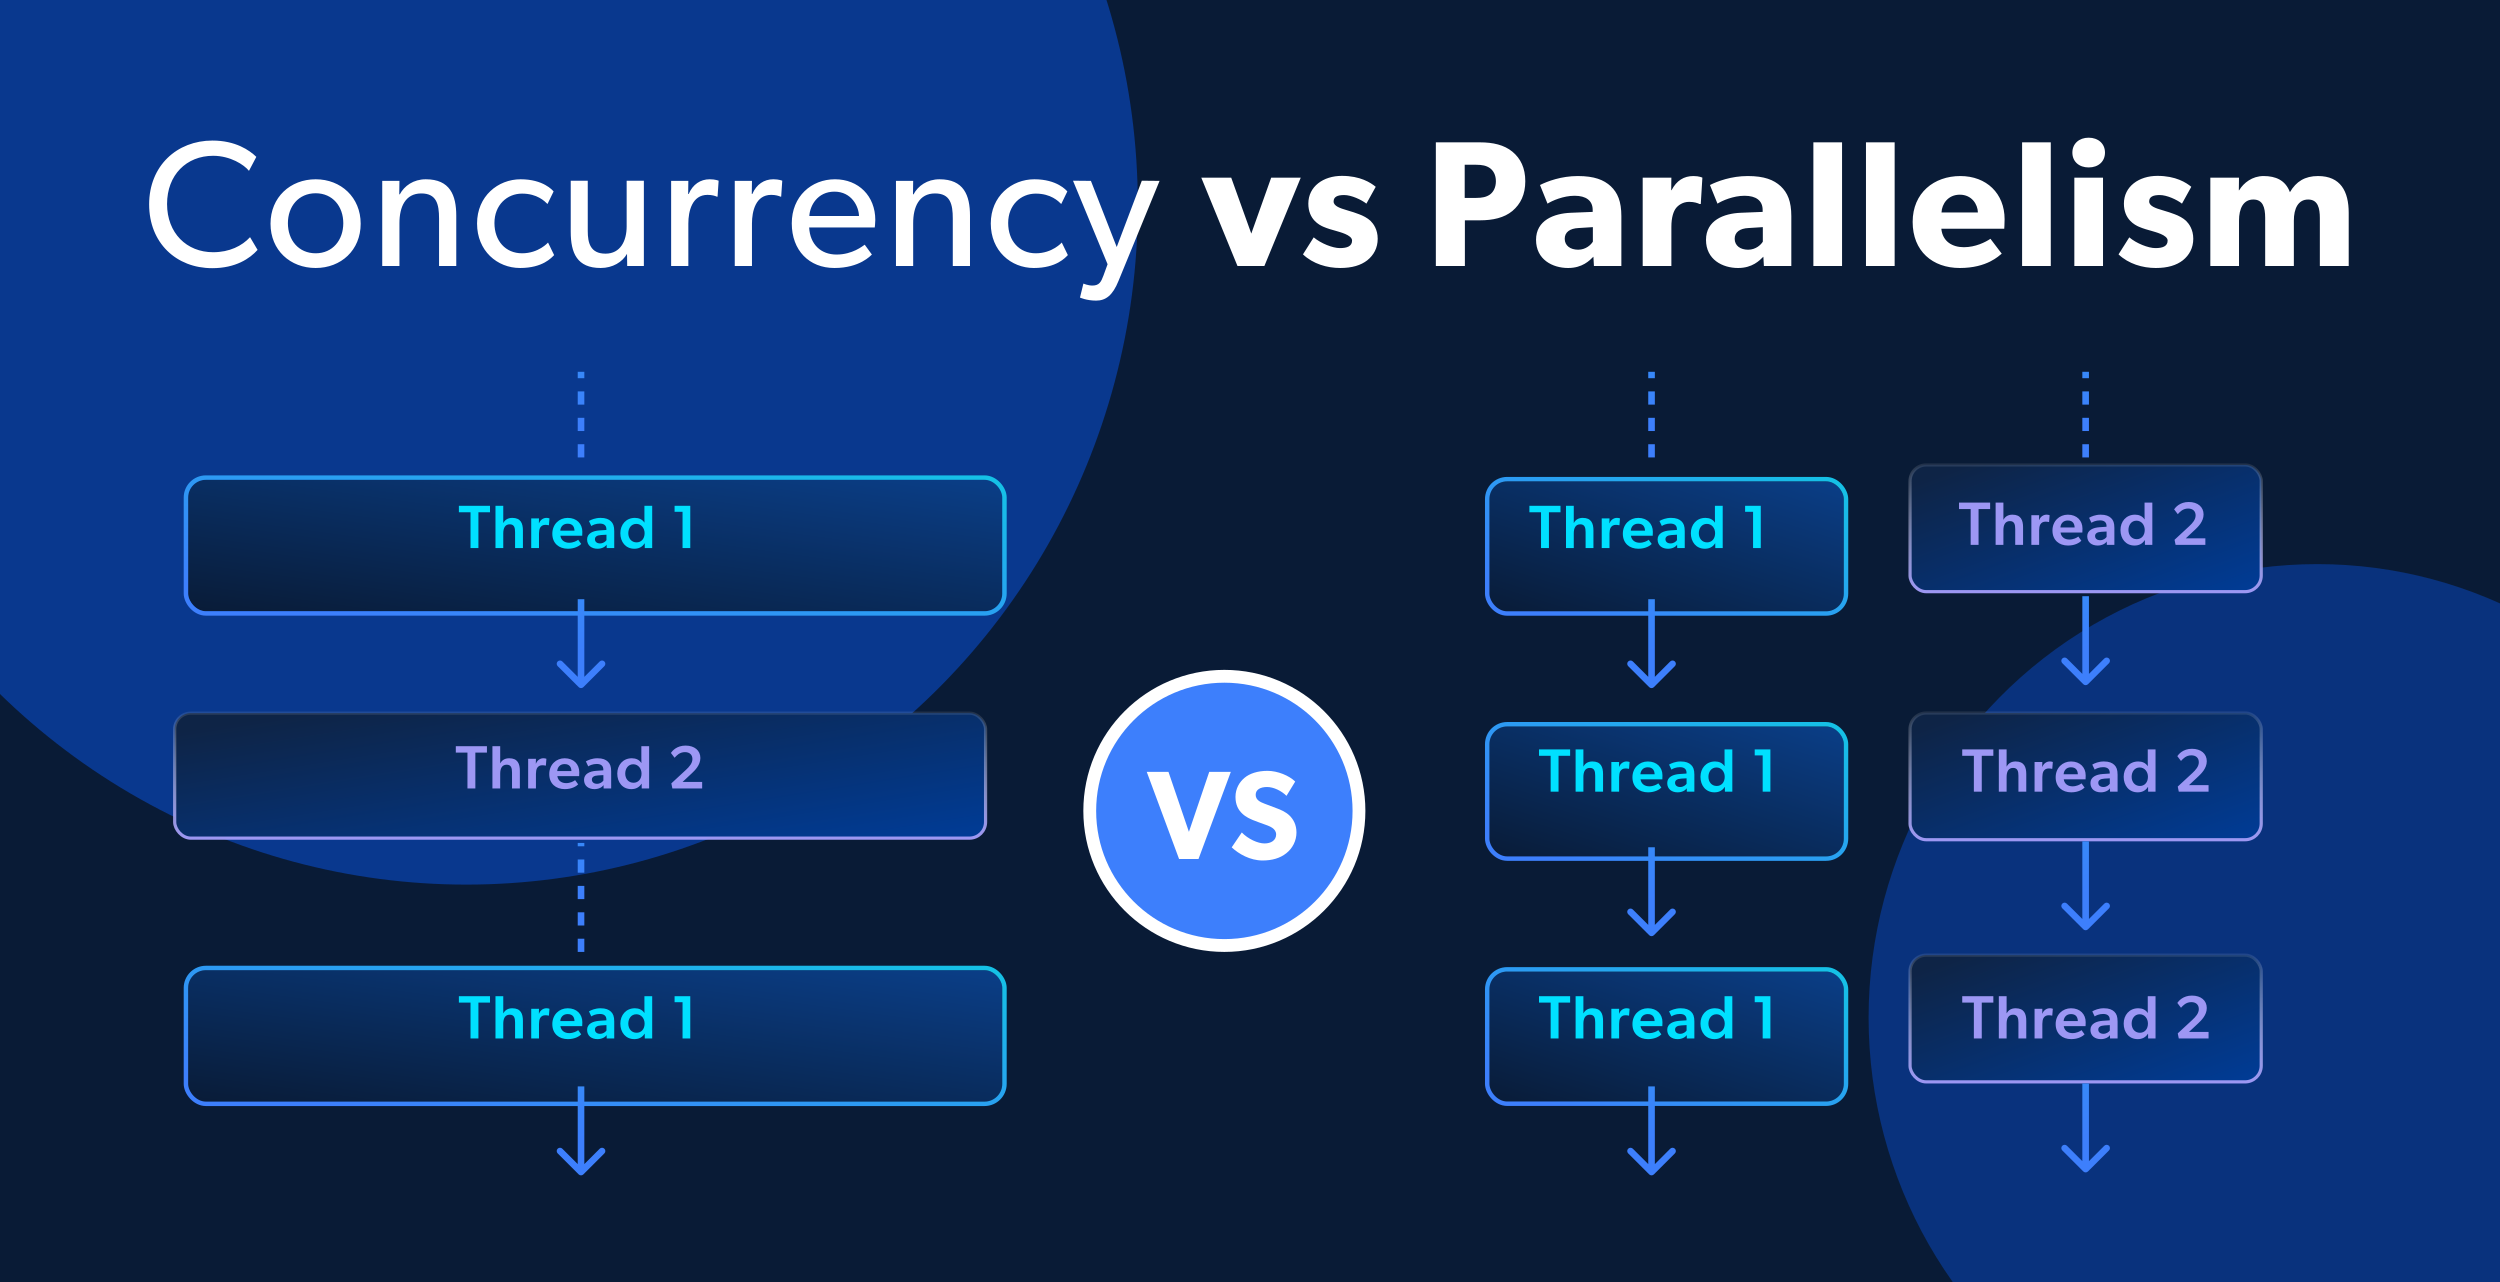 <svg width="780" height="400" viewBox="0 0 780 400" fill="none" xmlns="http://www.w3.org/2000/svg">
<g clip-path="url(#clip0_2209_1715)">
<g opacity="0.7" filter="url(#filter0_f_2209_1715)">
<ellipse cx="147" cy="94" rx="161" ry="163" fill="#0941AB"/>
</g>
<rect width="780" height="400" fill="#091B36"/>
<g opacity="0.75" filter="url(#filter1_f_2209_1715)">
<ellipse cx="145.5" cy="64" rx="209.5" ry="212" fill="#0941AB"/>
</g>
<g opacity="0.6" filter="url(#filter2_f_2209_1715)">
<ellipse cx="723" cy="317.5" rx="140" ry="141.5" fill="#0941AB"/>
</g>
<path d="M80.365 77.967C77.961 80.651 73.543 83.671 66.217 83.671C54.976 83.671 46.532 75.786 46.532 63.762C46.532 51.739 55.2 43.853 66.273 43.853C73.487 43.853 77.849 46.873 79.974 48.942L77.681 53.304C76.171 51.403 71.865 48.607 66.496 48.607C58.164 48.607 52.124 54.591 52.124 63.65C52.124 72.71 58.22 78.694 66.496 78.694C71.585 78.694 75.5 76.737 78.017 73.996L80.365 77.967ZM112.53 69.802C112.53 78.079 106.379 83.615 98.493 83.615C90.552 83.615 84.401 78.079 84.401 69.802C84.401 61.581 90.552 55.933 98.493 55.933C106.379 55.933 112.53 61.581 112.53 69.802ZM107.106 69.634C107.106 64.433 103.806 60.295 98.493 60.295C93.125 60.295 89.825 64.433 89.825 69.634C89.825 74.891 93.125 79.029 98.493 79.029C103.806 79.029 107.106 74.891 107.106 69.634ZM142.354 83H136.985V68.18C136.985 63.706 136.202 60.351 131.449 60.351C126.472 60.351 124.626 64.545 124.626 69.634V83H119.257V56.436H124.626L124.57 60.63H124.738C126.136 58.002 128.988 55.933 132.847 55.933C140.397 55.933 142.354 60.91 142.354 67.285V83ZM172.889 79.589C172.106 80.372 169.366 83.615 162.264 83.615C155.106 83.615 148.842 78.246 148.842 69.746C148.842 61.19 155.385 55.933 162.432 55.933C169.534 55.933 172.442 59.4 172.722 59.736L170.82 63.65C169.925 62.755 167.577 60.407 162.879 60.407C158.181 60.407 154.267 63.986 154.267 69.578C154.267 75.171 157.734 79.029 162.879 79.029C168.08 79.029 170.988 75.674 170.988 75.674L172.889 79.589ZM200.885 83H195.684L195.629 79.197C194.175 81.77 191.155 83.615 187.408 83.615C180.026 83.615 178.068 78.918 178.068 72.319V56.38H183.381V72.095C183.381 75.73 184.164 79.141 188.918 79.141C193.615 79.141 195.517 75.115 195.517 70.641V56.38H200.885V83ZM224.213 56.38L223.878 61.357H223.654C223.151 61.134 222.2 60.798 220.746 60.798C215.936 60.798 214.762 65.887 214.762 69.746V83H209.393V56.436H214.762L214.706 60.519H214.874C216.16 57.499 218.565 55.933 221.417 55.933C223.206 55.933 224.213 56.38 224.213 56.38ZM244.064 56.38L243.728 61.357H243.505C243.001 61.134 242.051 60.798 240.597 60.798C235.787 60.798 234.613 65.887 234.613 69.746V83H229.244V56.436H234.613L234.557 60.519H234.725C236.011 57.499 238.416 55.933 241.268 55.933C243.057 55.933 244.064 56.38 244.064 56.38ZM273.093 68.628C273.093 69.634 272.925 70.976 272.925 70.976H252.457C252.736 76.233 256.092 79.421 261.013 79.421C265.99 79.421 269.178 76.737 269.793 76.345L272.03 79.421C271.695 79.701 268.283 83.615 260.342 83.615C252.457 83.615 247.032 78.135 247.032 69.69C247.032 61.301 253.128 55.933 260.51 55.933C267.892 55.933 273.093 61.19 273.093 68.628ZM268.004 67.397C267.948 64.433 265.711 59.792 260.342 59.792C255.029 59.792 252.681 64.21 252.513 67.397H268.004ZM302.637 83H297.269V68.18C297.269 63.706 296.486 60.351 291.732 60.351C286.755 60.351 284.909 64.545 284.909 69.634V83H279.541V56.436H284.909L284.853 60.63H285.021C286.419 58.002 289.271 55.933 293.13 55.933C300.68 55.933 302.637 60.91 302.637 67.285V83ZM333.173 79.589C332.39 80.372 329.649 83.615 322.547 83.615C315.389 83.615 309.125 78.246 309.125 69.746C309.125 61.19 315.668 55.933 322.715 55.933C329.817 55.933 332.725 59.4 333.005 59.736L331.103 63.65C330.209 62.755 327.86 60.407 323.162 60.407C318.465 60.407 314.55 63.986 314.55 69.578C314.55 75.171 318.017 79.029 323.162 79.029C328.363 79.029 331.271 75.674 331.271 75.674L333.173 79.589ZM361.784 56.436L348.977 87.642C347.132 92.227 344.951 93.793 341.987 93.793C339.023 93.793 336.954 92.843 336.954 92.843L338.016 88.481C338.016 88.481 339.47 89.096 340.812 89.096C342.993 89.096 343.553 87.921 344.28 85.964L345.566 82.441L334.773 56.38L340.365 56.436L348.418 77.072L356.247 56.38L361.784 56.436ZM405.837 55.429L394.484 83H386.096L374.799 55.429H384.138L390.402 72.878L396.61 55.429H405.837ZM429.842 74.5C429.842 77.352 428.612 79.589 426.599 81.21C424.585 82.776 421.845 83.615 418.154 83.615C414.016 83.615 409.654 82.329 406.522 79.365L409.877 74.052C412.114 75.954 415.805 77.408 418.042 77.408C420.279 77.408 421.845 76.848 421.845 75.059C421.845 73.269 417.819 72.374 416.812 72.039C415.749 71.759 414.184 71.312 412.897 70.753C411.611 70.193 408.2 68.46 408.2 63.538C408.2 58.17 412.897 54.87 418.658 54.87C424.418 54.87 427.661 56.995 429.227 58.282L426.319 63.538C424.753 62.308 421.621 60.854 419.385 60.854C417.259 60.854 416.085 61.413 416.085 62.867C416.085 64.321 418.21 64.993 420.112 65.552C422.013 66.111 422.852 66.391 424.026 66.838C425.257 67.285 426.655 68.012 427.605 68.907C428.5 69.802 429.842 71.591 429.842 74.5ZM475.89 56.548C475.89 60.686 474.436 63.65 471.863 65.831C469.291 67.957 465.767 68.739 461.797 68.739H457.043V83H447.984V44.413H461.797C465.767 44.413 469.291 45.195 471.863 47.321C474.436 49.446 475.89 52.41 475.89 56.548ZM466.718 56.548C466.718 54.591 465.935 53.248 464.873 52.465C463.754 51.683 462.468 51.403 460.51 51.403H456.987V61.749H460.51C462.468 61.749 463.754 61.469 464.873 60.686C465.935 59.903 466.718 58.505 466.718 56.548ZM505.865 83H497.309L497.141 80.092C495.967 81.266 493.73 83.615 489.256 83.615C484.39 83.615 479.245 80.987 479.245 74.835C479.245 68.683 484.894 66.614 489.983 66.391L496.917 66.111V65.496C496.917 62.588 494.848 61.078 491.269 61.078C487.746 61.078 484.223 62.644 482.825 63.538L480.476 57.722C482.825 56.548 487.131 54.926 492.276 54.926C497.421 54.926 500.385 56.101 502.566 58.114C504.691 60.127 505.865 62.812 505.865 67.453V83ZM496.973 70.865L492.555 71.144C489.815 71.256 488.193 72.43 488.193 74.5C488.193 76.625 489.927 77.911 492.388 77.911C494.792 77.911 496.414 76.345 496.973 75.394V70.865ZM531.144 55.429L530.64 63.65H530.249C529.746 63.371 528.571 62.979 527.005 62.979C524.992 62.979 523.538 64.098 522.867 64.993C522.196 65.887 521.469 67.677 521.469 70.753V83H512.521V55.429H521.469L521.413 59.344H521.525C523.091 56.324 525.384 54.926 528.348 54.926C530.193 54.926 531.144 55.429 531.144 55.429ZM558.892 83H550.336L550.168 80.092C548.994 81.266 546.757 83.615 542.283 83.615C537.418 83.615 532.273 80.987 532.273 74.835C532.273 68.683 537.921 66.614 543.01 66.391L549.945 66.111V65.496C549.945 62.588 547.875 61.078 544.296 61.078C540.773 61.078 537.25 62.644 535.852 63.538L533.503 57.722C535.852 56.548 540.158 54.926 545.303 54.926C550.448 54.926 553.412 56.101 555.593 58.114C557.718 60.127 558.892 62.812 558.892 67.453V83ZM550.001 70.865L545.583 71.144C542.842 71.256 541.22 72.43 541.22 74.5C541.22 76.625 542.954 77.911 545.415 77.911C547.819 77.911 549.441 76.345 550.001 75.394V70.865ZM574.72 83H565.772V44.413H574.72V83ZM591.13 83H582.182V44.413H591.13V83ZM625.436 68.404C625.436 69.746 625.324 71.368 625.324 71.368H605.695C606.086 75.338 609.106 77.128 612.741 77.128C616.32 77.128 619.452 75.562 621.018 74.5L624.541 79.141C623.646 79.812 620.011 83.615 611.455 83.615C602.954 83.615 596.747 78.358 596.747 69.243C596.747 60.127 603.458 54.926 611.623 54.926C619.787 54.926 625.436 60.351 625.436 68.404ZM617.103 66.279C617.047 63.762 615.202 60.742 611.455 60.742C607.764 60.742 605.862 63.65 605.751 66.279H617.103ZM639.843 83H630.895V44.413H639.843V83ZM656.756 47.6C656.756 50.396 654.687 52.242 651.667 52.242C648.647 52.242 646.578 50.396 646.578 47.6C646.578 44.86 648.647 42.959 651.667 42.959C654.687 42.959 656.756 44.86 656.756 47.6ZM656.141 83H647.193V55.429H656.141V83ZM684.301 74.5C684.301 77.352 683.07 79.589 681.057 81.21C679.044 82.776 676.303 83.615 672.612 83.615C668.474 83.615 664.112 82.329 660.98 79.365L664.336 74.052C666.573 75.954 670.264 77.408 672.501 77.408C674.738 77.408 676.303 76.848 676.303 75.059C676.303 73.269 672.277 72.374 671.27 72.039C670.208 71.759 668.642 71.312 667.356 70.753C666.069 70.193 662.658 68.46 662.658 63.538C662.658 58.17 667.356 54.87 673.116 54.87C678.876 54.87 682.119 56.995 683.685 58.282L680.777 63.538C679.211 62.308 676.08 60.854 673.843 60.854C671.718 60.854 670.543 61.413 670.543 62.867C670.543 64.321 672.668 64.993 674.57 65.552C676.471 66.111 677.31 66.391 678.484 66.838C679.715 67.285 681.113 68.012 682.064 68.907C682.958 69.802 684.301 71.591 684.301 74.5ZM732.796 83H723.792V68.012C723.792 65.048 723.233 62.252 720.157 62.252C717.026 62.252 715.683 65.048 715.683 68.851V83H706.736V68.012C706.736 64.601 705.953 62.252 703.045 62.252C699.913 62.252 698.571 65.048 698.571 68.851V83H689.623V55.429H698.571L698.515 59.4L698.627 59.344C700.025 57.051 702.709 54.926 706.232 54.926C710.035 54.926 713.055 56.212 714.453 59.959C716.41 56.604 719.151 54.926 723.233 54.926C730.28 54.926 732.796 59.736 732.796 66.391V83Z" fill="white"/>
<circle cx="382" cy="253" r="42" fill="#3D7FFC" stroke="white" stroke-width="4"/>
<path d="M384.02 240.819L373.936 268H367.869L357.784 240.819H364.56L370.942 259.531L377.284 240.819H384.02ZM404.497 259.727C404.497 262.327 403.276 264.691 401.306 266.227C399.376 267.764 396.855 268.473 393.94 268.473C390 268.473 386.494 266.424 384.288 264.376L387.44 259.727C389.41 261.776 392.443 263.155 394.531 263.155C396.579 263.155 398.155 262.17 398.155 260.358C398.155 258.506 396.146 257.797 394.964 257.364C393.782 256.931 391.734 256.222 390.828 255.828C390.158 255.512 388.779 255 387.597 253.858C386.416 252.755 385.47 251.179 385.47 248.619C385.47 246.019 386.731 243.97 388.307 242.67C389.843 241.37 392.325 240.504 395.476 240.504C398.628 240.504 402.252 242.001 404.103 243.852L401.385 248.304C399.809 246.728 397.367 245.546 395.318 245.546C393.27 245.546 391.773 246.334 391.773 247.988C391.773 249.643 393.309 250.273 394.531 250.746C395.712 251.219 397.721 251.928 398.588 252.282C399.337 252.558 401.149 253.267 402.37 254.488C403.512 255.631 404.497 257.285 404.497 259.727Z" fill="white"/>
<g filter="url(#filter3_dd_2209_1715)">
<rect x="54" y="145" width="254" height="41" rx="5.528" fill="url(#paint0_linear_2209_1715)"/>
<rect x="53.307" y="144.307" width="255.386" height="42.386" rx="6.221" stroke="url(#paint1_linear_2209_1715)" stroke-width="1.386"/>
</g>
<rect x="54.5" y="222.5" width="253" height="39" rx="5.03" fill="url(#paint2_linear_2209_1715)" stroke="url(#paint3_linear_2209_1715)"/>
<path d="M181.281 297L181.281 263" stroke="url(#paint4_linear_2209_1715)" stroke-width="2.061" stroke-dasharray="4.12 4.12"/>
<g filter="url(#filter4_dd_2209_1715)">
<rect x="54" y="298" width="254" height="41" rx="5.528" fill="url(#paint5_linear_2209_1715)"/>
<rect x="53.307" y="297.307" width="255.386" height="42.386" rx="6.221" stroke="url(#paint6_linear_2209_1715)" stroke-width="1.386"/>
</g>
<path d="M180.553 214.392C180.955 214.794 181.607 214.794 182.01 214.392L188.567 207.834C188.97 207.432 188.97 206.779 188.567 206.377C188.165 205.974 187.513 205.974 187.11 206.377L181.281 212.206L175.452 206.377C175.05 205.974 174.398 205.974 173.995 206.377C173.593 206.779 173.593 207.432 173.995 207.834L180.553 214.392ZM180.251 186.944L180.251 213.663L182.312 213.663L182.312 186.944L180.251 186.944Z" fill="url(#paint7_linear_2209_1715)"/>
<path d="M181.281 142.719L181.281 116" stroke="url(#paint8_linear_2209_1715)" stroke-width="2.061" stroke-dasharray="4.12 4.12"/>
<path d="M180.553 366.414C180.955 366.816 181.607 366.816 182.01 366.414L188.567 359.857C188.97 359.454 188.97 358.802 188.567 358.399C188.165 357.997 187.513 357.997 187.11 358.399L181.281 364.228L175.452 358.399C175.05 357.997 174.398 357.997 173.995 358.399C173.593 358.802 173.593 359.454 173.995 359.857L180.553 366.414ZM180.251 338.966L180.251 365.685L182.312 365.685L182.312 338.966L180.251 338.966Z" fill="url(#paint9_linear_2209_1715)"/>
<path d="M146.801 159.819H143.17V157.812H152.879V159.819H149.267V171H146.801V159.819ZM159.827 161.577C162.484 161.577 163.153 163.298 163.153 165.515V171H160.706V166.05C160.706 164.674 160.458 163.584 159.043 163.584C157.533 163.584 157.017 164.846 157.017 166.394V171H154.59V157.812H157.017V163.145H157.056C157.553 162.17 158.489 161.577 159.827 161.577ZM165.74 161.749H168.167L168.129 163.24H168.186C168.549 162.246 169.467 161.577 170.461 161.577C171.091 161.577 171.435 161.749 171.435 161.749L171.263 163.871H171.149C170.881 163.794 170.461 163.756 170.136 163.756C169.409 163.756 168.855 164.062 168.511 164.655C168.282 165.113 168.167 165.744 168.167 166.451V171H165.74V161.749ZM174.846 167.158C175.075 168.63 176.203 169.337 177.598 169.337C178.841 169.337 179.949 168.783 180.389 168.401L181.344 169.719C180.828 170.255 179.433 171.21 177.178 171.21C174.387 171.21 172.323 169.509 172.323 166.528C172.323 163.565 174.483 161.577 177.12 161.577C179.968 161.577 181.688 163.45 181.688 165.916C181.688 166.394 181.65 167.158 181.65 167.158H174.846ZM177.101 163.393C175.649 163.393 174.884 164.406 174.808 165.572H179.242C179.204 164.559 178.821 163.393 177.101 163.393ZM189.252 169.93C188.87 170.599 187.799 171.21 186.423 171.21C184.627 171.21 183.174 170.235 183.174 168.305C183.174 166.375 185.066 165.629 186.978 165.496L189.195 165.343V165.094C189.195 163.909 188.411 163.355 187.13 163.355C185.907 163.355 184.894 163.814 184.493 164.119L183.747 162.552C184.455 162.132 185.754 161.577 187.36 161.577C189.003 161.577 189.94 161.998 190.628 162.648C191.297 163.298 191.641 164.138 191.641 165.706V171H189.29L189.252 169.93ZM187.551 166.929C186.251 167.005 185.621 167.445 185.621 168.229C185.621 169.012 186.213 169.547 187.226 169.547C188.182 169.547 188.889 168.993 189.214 168.534V166.833L187.551 166.929ZM201.152 169.547H201.095C200.349 170.732 199.203 171.21 197.922 171.21C195.208 171.21 193.545 169.108 193.545 166.356C193.545 163.737 195.284 161.577 198.094 161.577C199.336 161.577 200.388 162.036 201.037 163.03H201.076C201.057 162.609 201.057 162.113 201.057 161.463V157.812H203.484V171H201.171L201.152 169.547ZM198.61 169.223C200.082 169.223 201.114 168.095 201.114 166.356C201.114 164.807 200.101 163.45 198.534 163.45C196.947 163.45 196.03 164.807 196.03 166.356C196.03 167.961 197.024 169.223 198.61 169.223ZM212.955 159.685H210.47V157.812H215.363V171H212.955V159.685Z" fill="#00E0FF"/>
<path d="M146.801 312.819H143.17V310.812H152.879V312.819H149.267V324H146.801V312.819ZM159.827 314.577C162.484 314.577 163.153 316.298 163.153 318.515V324H160.706V319.05C160.706 317.674 160.458 316.584 159.043 316.584C157.533 316.584 157.017 317.846 157.017 319.394V324H154.59V310.812H157.017V316.145H157.056C157.553 315.17 158.489 314.577 159.827 314.577ZM165.74 314.749H168.167L168.129 316.24H168.186C168.549 315.246 169.467 314.577 170.461 314.577C171.091 314.577 171.435 314.749 171.435 314.749L171.263 316.871H171.149C170.881 316.794 170.461 316.756 170.136 316.756C169.409 316.756 168.855 317.062 168.511 317.655C168.282 318.113 168.167 318.744 168.167 319.451V324H165.74V314.749ZM174.846 320.158C175.075 321.63 176.203 322.337 177.598 322.337C178.841 322.337 179.949 321.783 180.389 321.401L181.344 322.719C180.828 323.255 179.433 324.21 177.178 324.21C174.387 324.21 172.323 322.509 172.323 319.528C172.323 316.565 174.483 314.577 177.12 314.577C179.968 314.577 181.688 316.45 181.688 318.916C181.688 319.394 181.65 320.158 181.65 320.158H174.846ZM177.101 316.393C175.649 316.393 174.884 317.406 174.808 318.572H179.242C179.204 317.559 178.821 316.393 177.101 316.393ZM189.252 322.93C188.87 323.599 187.799 324.21 186.423 324.21C184.627 324.21 183.174 323.235 183.174 321.305C183.174 319.375 185.066 318.629 186.978 318.496L189.195 318.343V318.094C189.195 316.909 188.411 316.355 187.13 316.355C185.907 316.355 184.894 316.814 184.493 317.119L183.747 315.552C184.455 315.132 185.754 314.577 187.36 314.577C189.003 314.577 189.94 314.998 190.628 315.648C191.297 316.298 191.641 317.138 191.641 318.706V324H189.29L189.252 322.93ZM187.551 319.929C186.251 320.005 185.621 320.445 185.621 321.229C185.621 322.012 186.213 322.547 187.226 322.547C188.182 322.547 188.889 321.993 189.214 321.534V319.833L187.551 319.929ZM201.152 322.547H201.095C200.349 323.732 199.203 324.21 197.922 324.21C195.208 324.21 193.545 322.108 193.545 319.356C193.545 316.737 195.284 314.577 198.094 314.577C199.336 314.577 200.388 315.036 201.037 316.03H201.076C201.057 315.609 201.057 315.113 201.057 314.463V310.812H203.484V324H201.171L201.152 322.547ZM198.61 322.223C200.082 322.223 201.114 321.095 201.114 319.356C201.114 317.807 200.101 316.45 198.534 316.45C196.947 316.45 196.03 317.807 196.03 319.356C196.03 320.961 197.024 322.223 198.61 322.223ZM212.955 312.685H210.47V310.812H215.363V324H212.955V312.685Z" fill="#00E0FF"/>
<path d="M145.845 234.819H142.214V232.812H151.923V234.819H148.311V246H145.845V234.819ZM158.871 236.577C161.528 236.577 162.197 238.298 162.197 240.515V246H159.75V241.05C159.75 239.674 159.502 238.584 158.088 238.584C156.578 238.584 156.062 239.846 156.062 241.394V246H153.634V232.812H156.062V238.145H156.1C156.597 237.17 157.533 236.577 158.871 236.577ZM164.784 236.749H167.211L167.173 238.24H167.23C167.593 237.246 168.511 236.577 169.505 236.577C170.135 236.577 170.48 236.749 170.48 236.749L170.308 238.871H170.193C169.925 238.794 169.505 238.756 169.18 238.756C168.454 238.756 167.899 239.062 167.555 239.655C167.326 240.113 167.211 240.744 167.211 241.451V246H164.784V236.749ZM173.89 242.158C174.119 243.63 175.247 244.337 176.642 244.337C177.885 244.337 178.993 243.783 179.433 243.401L180.388 244.719C179.872 245.255 178.477 246.21 176.222 246.21C173.431 246.21 171.367 244.509 171.367 241.528C171.367 238.565 173.527 236.577 176.165 236.577C179.012 236.577 180.732 238.45 180.732 240.916C180.732 241.394 180.694 242.158 180.694 242.158H173.89ZM176.145 238.393C174.693 238.393 173.928 239.406 173.852 240.572H178.286C178.248 239.559 177.866 238.393 176.145 238.393ZM188.296 244.93C187.914 245.599 186.844 246.21 185.467 246.21C183.671 246.21 182.218 245.235 182.218 243.305C182.218 241.375 184.11 240.629 186.022 240.496L188.239 240.343V240.094C188.239 238.909 187.455 238.355 186.175 238.355C184.951 238.355 183.938 238.814 183.537 239.119L182.792 237.552C183.499 237.132 184.798 236.577 186.404 236.577C188.048 236.577 188.984 236.998 189.672 237.648C190.341 238.298 190.685 239.138 190.685 240.706V246H188.334L188.296 244.93ZM186.595 241.929C185.295 242.005 184.665 242.445 184.665 243.229C184.665 244.012 185.257 244.547 186.27 244.547C187.226 244.547 187.933 243.993 188.258 243.534V241.833L186.595 241.929ZM200.196 244.547H200.139C199.393 245.732 198.247 246.21 196.966 246.21C194.252 246.21 192.589 244.108 192.589 241.356C192.589 238.737 194.329 236.577 197.138 236.577C198.38 236.577 199.432 237.036 200.082 238.03H200.12C200.101 237.609 200.101 237.113 200.101 236.463V232.812H202.528V246H200.215L200.196 244.547ZM197.654 244.223C199.126 244.223 200.158 243.095 200.158 241.356C200.158 239.807 199.145 238.45 197.578 238.45C195.991 238.45 195.074 239.807 195.074 241.356C195.074 242.961 196.068 244.223 197.654 244.223ZM209.457 244.414L214.025 240.19C215.076 239.215 216.032 238.126 216.032 236.826C216.032 235.507 215.191 234.666 213.7 234.666C212.037 234.666 211.101 235.717 210.47 236.424L209.323 234.915C209.744 234.303 211.101 232.621 213.891 232.621C216.701 232.621 218.516 234.169 218.516 236.501C218.516 238.756 216.739 240.419 215.917 241.203L212.974 243.955H219.071V246H209.782L209.457 244.414Z" fill="#9D97F4"/>
<g filter="url(#filter5_dd_2209_1715)">
<rect x="460" y="145.483" width="110.562" height="40.539" rx="5.528" fill="url(#paint10_linear_2209_1715)"/>
<rect x="459.307" y="144.79" width="111.948" height="41.925" rx="6.221" stroke="url(#paint11_linear_2209_1715)" stroke-width="1.386"/>
</g>
<g filter="url(#filter6_dd_2209_1715)">
<rect x="460" y="221.955" width="110.562" height="40.539" rx="5.528" fill="url(#paint12_linear_2209_1715)"/>
<rect x="459.307" y="221.262" width="111.948" height="41.925" rx="6.221" stroke="url(#paint13_linear_2209_1715)" stroke-width="1.386"/>
</g>
<rect x="595.938" y="145.062" width="109.562" height="39.539" rx="5.03" fill="url(#paint14_linear_2209_1715)" stroke="url(#paint15_linear_2209_1715)"/>
<rect x="595.938" y="222.455" width="109.562" height="39.539" rx="5.03" fill="url(#paint16_linear_2209_1715)" stroke="url(#paint17_linear_2209_1715)"/>
<g filter="url(#filter7_dd_2209_1715)">
<rect x="460" y="298.427" width="110.562" height="40.539" rx="5.528" fill="url(#paint18_linear_2209_1715)"/>
<rect x="459.307" y="297.734" width="111.948" height="41.925" rx="6.221" stroke="url(#paint19_linear_2209_1715)" stroke-width="1.386"/>
</g>
<rect x="595.938" y="298.006" width="109.562" height="39.539" rx="5.03" fill="url(#paint20_linear_2209_1715)" stroke="url(#paint21_linear_2209_1715)"/>
<path d="M514.553 214.392C514.955 214.794 515.607 214.794 516.01 214.392L522.567 207.834C522.97 207.432 522.97 206.779 522.567 206.377C522.165 205.974 521.513 205.974 521.11 206.377L515.281 212.206L509.452 206.377C509.05 205.974 508.398 205.974 507.995 206.377C507.593 206.779 507.593 207.432 507.995 207.834L514.553 214.392ZM514.251 186.944L514.251 213.663L516.312 213.663L516.312 186.944L514.251 186.944Z" fill="url(#paint22_linear_2209_1715)"/>
<path d="M649.99 213.47C650.393 213.873 651.045 213.873 651.447 213.47L658.005 206.913C658.407 206.51 658.407 205.858 658.005 205.455C657.602 205.053 656.95 205.053 656.548 205.455L650.719 211.284L644.89 205.455C644.487 205.053 643.835 205.053 643.433 205.455C643.03 205.858 643.03 206.51 643.433 206.913L649.99 213.47ZM649.688 186.022L649.688 212.742L651.749 212.742L651.749 186.022L649.688 186.022Z" fill="url(#paint23_linear_2209_1715)"/>
<path d="M515.281 142.719L515.281 116" stroke="url(#paint24_linear_2209_1715)" stroke-width="2.061" stroke-dasharray="4.12 4.12"/>
<path d="M650.719 142.719L650.719 116" stroke="url(#paint25_linear_2209_1715)" stroke-width="2.061" stroke-dasharray="4.12 4.12"/>
<path d="M514.553 291.785C514.955 292.187 515.607 292.187 516.01 291.785L522.567 285.227C522.97 284.825 522.97 284.172 522.567 283.77C522.165 283.368 521.513 283.368 521.11 283.77L515.281 289.599L509.452 283.77C509.05 283.368 508.398 283.368 507.995 283.77C507.593 284.172 507.593 284.825 507.995 285.227L514.553 291.785ZM514.251 264.337L514.251 291.056L516.312 291.056L516.312 264.337L514.251 264.337Z" fill="url(#paint26_linear_2209_1715)"/>
<path d="M649.99 289.942C650.393 290.344 651.045 290.344 651.447 289.942L658.005 283.384C658.407 282.982 658.407 282.33 658.005 281.927C657.602 281.525 656.95 281.525 656.548 281.927L650.719 287.756L644.89 281.927C644.487 281.525 643.835 281.525 643.433 281.927C643.03 282.33 643.03 282.982 643.433 283.384L649.99 289.942ZM649.688 262.494L649.688 289.213L651.749 289.213L651.749 262.494L649.688 262.494Z" fill="url(#paint27_linear_2209_1715)"/>
<path d="M514.553 366.414C514.955 366.816 515.607 366.816 516.01 366.414L522.567 359.857C522.97 359.454 522.97 358.802 522.567 358.399C522.165 357.997 521.513 357.997 521.11 358.399L515.281 364.228L509.452 358.399C509.05 357.997 508.398 357.997 507.995 358.399C507.593 358.802 507.593 359.454 507.995 359.857L514.553 366.414ZM514.251 338.966L514.251 365.685L516.312 365.685L516.312 338.966L514.251 338.966Z" fill="url(#paint28_linear_2209_1715)"/>
<path d="M649.99 365.493C650.393 365.895 651.045 365.895 651.447 365.493L658.005 358.935C658.407 358.533 658.407 357.88 658.005 357.478C657.602 357.076 656.95 357.076 656.548 357.478L650.719 363.307L644.89 357.478C644.487 357.076 643.835 357.076 643.433 357.478C643.03 357.88 643.03 358.533 643.433 358.935L649.99 365.493ZM649.688 338.045L649.688 364.764L651.749 364.764L651.749 338.045L649.688 338.045Z" fill="url(#paint29_linear_2209_1715)"/>
<path d="M480.801 159.819H477.17V157.812H486.879V159.819H483.267V171H480.801V159.819ZM493.827 161.577C496.484 161.577 497.153 163.298 497.153 165.515V171H494.706V166.05C494.706 164.674 494.458 163.584 493.043 163.584C491.533 163.584 491.017 164.846 491.017 166.394V171H488.59V157.812H491.017V163.145H491.056C491.553 162.17 492.489 161.577 493.827 161.577ZM499.74 161.749H502.167L502.129 163.24H502.186C502.549 162.246 503.467 161.577 504.461 161.577C505.091 161.577 505.435 161.749 505.435 161.749L505.263 163.871H505.149C504.881 163.794 504.461 163.756 504.136 163.756C503.409 163.756 502.855 164.062 502.511 164.655C502.282 165.113 502.167 165.744 502.167 166.451V171H499.74V161.749ZM508.846 167.158C509.075 168.63 510.203 169.337 511.598 169.337C512.841 169.337 513.949 168.783 514.389 168.401L515.344 169.719C514.828 170.255 513.433 171.21 511.178 171.21C508.387 171.21 506.323 169.509 506.323 166.528C506.323 163.565 508.483 161.577 511.12 161.577C513.968 161.577 515.688 163.45 515.688 165.916C515.688 166.394 515.65 167.158 515.65 167.158H508.846ZM511.101 163.393C509.649 163.393 508.884 164.406 508.808 165.572H513.242C513.204 164.559 512.821 163.393 511.101 163.393ZM523.252 169.93C522.87 170.599 521.799 171.21 520.423 171.21C518.627 171.21 517.174 170.235 517.174 168.305C517.174 166.375 519.066 165.629 520.978 165.496L523.195 165.343V165.094C523.195 163.909 522.411 163.355 521.13 163.355C519.907 163.355 518.894 163.814 518.493 164.119L517.747 162.552C518.455 162.132 519.754 161.577 521.36 161.577C523.003 161.577 523.94 161.998 524.628 162.648C525.297 163.298 525.641 164.138 525.641 165.706V171H523.29L523.252 169.93ZM521.551 166.929C520.251 167.005 519.621 167.445 519.621 168.229C519.621 169.012 520.213 169.547 521.226 169.547C522.182 169.547 522.889 168.993 523.214 168.534V166.833L521.551 166.929ZM535.152 169.547H535.095C534.349 170.732 533.203 171.21 531.922 171.21C529.208 171.21 527.545 169.108 527.545 166.356C527.545 163.737 529.284 161.577 532.094 161.577C533.336 161.577 534.388 162.036 535.037 163.03H535.076C535.057 162.609 535.057 162.113 535.057 161.463V157.812H537.484V171H535.171L535.152 169.547ZM532.61 169.223C534.082 169.223 535.114 168.095 535.114 166.356C535.114 164.807 534.101 163.45 532.534 163.45C530.947 163.45 530.03 164.807 530.03 166.356C530.03 167.961 531.024 169.223 532.61 169.223ZM546.955 159.685H544.47V157.812H549.363V171H546.955V159.685Z" fill="#00E0FF"/>
<path d="M614.845 158.819H611.214V156.812H620.923V158.819H617.311V170H614.845V158.819ZM627.871 160.577C630.528 160.577 631.197 162.298 631.197 164.515V170H628.75V165.05C628.75 163.674 628.502 162.584 627.088 162.584C625.578 162.584 625.062 163.846 625.062 165.394V170H622.634V156.812H625.062V162.145H625.1C625.597 161.17 626.533 160.577 627.871 160.577ZM633.784 160.749H636.211L636.173 162.24H636.23C636.593 161.246 637.511 160.577 638.505 160.577C639.135 160.577 639.48 160.749 639.48 160.749L639.308 162.871H639.193C638.925 162.794 638.505 162.756 638.18 162.756C637.454 162.756 636.899 163.062 636.555 163.655C636.326 164.113 636.211 164.744 636.211 165.451V170H633.784V160.749ZM642.89 166.158C643.119 167.63 644.247 168.337 645.642 168.337C646.885 168.337 647.993 167.783 648.433 167.401L649.388 168.719C648.872 169.255 647.477 170.21 645.222 170.21C642.431 170.21 640.367 168.509 640.367 165.528C640.367 162.565 642.527 160.577 645.165 160.577C648.012 160.577 649.732 162.45 649.732 164.916C649.732 165.394 649.694 166.158 649.694 166.158H642.89ZM645.145 162.393C643.693 162.393 642.928 163.406 642.852 164.572H647.286C647.248 163.559 646.866 162.393 645.145 162.393ZM657.296 168.93C656.914 169.599 655.844 170.21 654.467 170.21C652.671 170.21 651.218 169.235 651.218 167.305C651.218 165.375 653.11 164.629 655.022 164.496L657.239 164.343V164.094C657.239 162.909 656.455 162.355 655.175 162.355C653.951 162.355 652.938 162.814 652.537 163.119L651.792 161.552C652.499 161.132 653.798 160.577 655.404 160.577C657.048 160.577 657.984 160.998 658.672 161.648C659.341 162.298 659.685 163.138 659.685 164.706V170H657.334L657.296 168.93ZM655.595 165.929C654.295 166.005 653.665 166.445 653.665 167.229C653.665 168.012 654.257 168.547 655.27 168.547C656.226 168.547 656.933 167.993 657.258 167.534V165.833L655.595 165.929ZM669.196 168.547H669.139C668.393 169.732 667.247 170.21 665.966 170.21C663.252 170.21 661.589 168.108 661.589 165.356C661.589 162.737 663.329 160.577 666.138 160.577C667.38 160.577 668.432 161.036 669.082 162.03H669.12C669.101 161.609 669.101 161.113 669.101 160.463V156.812H671.528V170H669.215L669.196 168.547ZM666.654 168.223C668.126 168.223 669.158 167.095 669.158 165.356C669.158 163.807 668.145 162.45 666.578 162.45C664.991 162.45 664.074 163.807 664.074 165.356C664.074 166.961 665.068 168.223 666.654 168.223ZM678.457 168.414L683.025 164.19C684.076 163.215 685.032 162.126 685.032 160.826C685.032 159.507 684.191 158.666 682.7 158.666C681.037 158.666 680.101 159.717 679.47 160.424L678.323 158.915C678.744 158.303 680.101 156.621 682.891 156.621C685.701 156.621 687.516 158.169 687.516 160.501C687.516 162.756 685.739 164.419 684.917 165.203L681.974 167.955H688.071V170H678.782L678.457 168.414Z" fill="#9D97F4"/>
<path d="M615.845 235.819H612.214V233.812H621.923V235.819H618.311V247H615.845V235.819ZM628.871 237.577C631.528 237.577 632.197 239.298 632.197 241.515V247H629.75V242.05C629.75 240.674 629.502 239.584 628.088 239.584C626.578 239.584 626.062 240.846 626.062 242.394V247H623.634V233.812H626.062V239.145H626.1C626.597 238.17 627.533 237.577 628.871 237.577ZM634.784 237.749H637.211L637.173 239.24H637.23C637.593 238.246 638.511 237.577 639.505 237.577C640.135 237.577 640.48 237.749 640.48 237.749L640.308 239.871H640.193C639.925 239.794 639.505 239.756 639.18 239.756C638.454 239.756 637.899 240.062 637.555 240.655C637.326 241.113 637.211 241.744 637.211 242.451V247H634.784V237.749ZM643.89 243.158C644.119 244.63 645.247 245.337 646.642 245.337C647.885 245.337 648.993 244.783 649.433 244.401L650.388 245.719C649.872 246.255 648.477 247.21 646.222 247.21C643.431 247.21 641.367 245.509 641.367 242.528C641.367 239.565 643.527 237.577 646.165 237.577C649.012 237.577 650.732 239.45 650.732 241.916C650.732 242.394 650.694 243.158 650.694 243.158H643.89ZM646.145 239.393C644.693 239.393 643.928 240.406 643.852 241.572H648.286C648.248 240.559 647.866 239.393 646.145 239.393ZM658.296 245.93C657.914 246.599 656.844 247.21 655.467 247.21C653.671 247.21 652.218 246.235 652.218 244.305C652.218 242.375 654.11 241.629 656.022 241.496L658.239 241.343V241.094C658.239 239.909 657.455 239.355 656.175 239.355C654.951 239.355 653.938 239.814 653.537 240.119L652.792 238.552C653.499 238.132 654.798 237.577 656.404 237.577C658.048 237.577 658.984 237.998 659.672 238.648C660.341 239.298 660.685 240.138 660.685 241.706V247H658.334L658.296 245.93ZM656.595 242.929C655.295 243.005 654.665 243.445 654.665 244.229C654.665 245.012 655.257 245.547 656.27 245.547C657.226 245.547 657.933 244.993 658.258 244.534V242.833L656.595 242.929ZM670.196 245.547H670.139C669.393 246.732 668.247 247.21 666.966 247.21C664.252 247.21 662.589 245.108 662.589 242.356C662.589 239.737 664.329 237.577 667.138 237.577C668.38 237.577 669.432 238.036 670.082 239.03H670.12C670.101 238.609 670.101 238.113 670.101 237.463V233.812H672.528V247H670.215L670.196 245.547ZM667.654 245.223C669.126 245.223 670.158 244.095 670.158 242.356C670.158 240.807 669.145 239.45 667.578 239.45C665.991 239.45 665.074 240.807 665.074 242.356C665.074 243.961 666.068 245.223 667.654 245.223ZM679.457 245.414L684.025 241.19C685.076 240.215 686.032 239.126 686.032 237.826C686.032 236.507 685.191 235.666 683.7 235.666C682.037 235.666 681.101 236.717 680.47 237.424L679.323 235.915C679.744 235.303 681.101 233.621 683.891 233.621C686.701 233.621 688.516 235.169 688.516 237.501C688.516 239.756 686.739 241.419 685.917 242.203L682.974 244.955H689.071V247H679.782L679.457 245.414Z" fill="#9D97F4"/>
<path d="M615.845 312.819H612.214V310.812H621.923V312.819H618.311V324H615.845V312.819ZM628.871 314.577C631.528 314.577 632.197 316.298 632.197 318.515V324H629.75V319.05C629.75 317.674 629.502 316.584 628.088 316.584C626.578 316.584 626.062 317.846 626.062 319.394V324H623.634V310.812H626.062V316.145H626.1C626.597 315.17 627.533 314.577 628.871 314.577ZM634.784 314.749H637.211L637.173 316.24H637.23C637.593 315.246 638.511 314.577 639.505 314.577C640.135 314.577 640.48 314.749 640.48 314.749L640.308 316.871H640.193C639.925 316.794 639.505 316.756 639.18 316.756C638.454 316.756 637.899 317.062 637.555 317.655C637.326 318.113 637.211 318.744 637.211 319.451V324H634.784V314.749ZM643.89 320.158C644.119 321.63 645.247 322.337 646.642 322.337C647.885 322.337 648.993 321.783 649.433 321.401L650.388 322.719C649.872 323.255 648.477 324.21 646.222 324.21C643.431 324.21 641.367 322.509 641.367 319.528C641.367 316.565 643.527 314.577 646.165 314.577C649.012 314.577 650.732 316.45 650.732 318.916C650.732 319.394 650.694 320.158 650.694 320.158H643.89ZM646.145 316.393C644.693 316.393 643.928 317.406 643.852 318.572H648.286C648.248 317.559 647.866 316.393 646.145 316.393ZM658.296 322.93C657.914 323.599 656.844 324.21 655.467 324.21C653.671 324.21 652.218 323.235 652.218 321.305C652.218 319.375 654.11 318.629 656.022 318.496L658.239 318.343V318.094C658.239 316.909 657.455 316.355 656.175 316.355C654.951 316.355 653.938 316.814 653.537 317.119L652.792 315.552C653.499 315.132 654.798 314.577 656.404 314.577C658.048 314.577 658.984 314.998 659.672 315.648C660.341 316.298 660.685 317.138 660.685 318.706V324H658.334L658.296 322.93ZM656.595 319.929C655.295 320.005 654.665 320.445 654.665 321.229C654.665 322.012 655.257 322.547 656.27 322.547C657.226 322.547 657.933 321.993 658.258 321.534V319.833L656.595 319.929ZM670.196 322.547H670.139C669.393 323.732 668.247 324.21 666.966 324.21C664.252 324.21 662.589 322.108 662.589 319.356C662.589 316.737 664.329 314.577 667.138 314.577C668.38 314.577 669.432 315.036 670.082 316.03H670.12C670.101 315.609 670.101 315.113 670.101 314.463V310.812H672.528V324H670.215L670.196 322.547ZM667.654 322.223C669.126 322.223 670.158 321.095 670.158 319.356C670.158 317.807 669.145 316.45 667.578 316.45C665.991 316.45 665.074 317.807 665.074 319.356C665.074 320.961 666.068 322.223 667.654 322.223ZM679.457 322.414L684.025 318.19C685.076 317.215 686.032 316.126 686.032 314.826C686.032 313.507 685.191 312.666 683.7 312.666C682.037 312.666 681.101 313.717 680.47 314.424L679.323 312.915C679.744 312.303 681.101 310.621 683.891 310.621C686.701 310.621 688.516 312.169 688.516 314.501C688.516 316.756 686.739 318.419 685.917 319.203L682.974 321.955H689.071V324H679.782L679.457 322.414Z" fill="#9D97F4"/>
<path d="M483.801 235.819H480.17V233.812H489.879V235.819H486.267V247H483.801V235.819ZM496.827 237.577C499.484 237.577 500.153 239.298 500.153 241.515V247H497.706V242.05C497.706 240.674 497.458 239.584 496.043 239.584C494.533 239.584 494.017 240.846 494.017 242.394V247H491.59V233.812H494.017V239.145H494.056C494.553 238.17 495.489 237.577 496.827 237.577ZM502.74 237.749H505.167L505.129 239.24H505.186C505.549 238.246 506.467 237.577 507.461 237.577C508.091 237.577 508.435 237.749 508.435 237.749L508.263 239.871H508.149C507.881 239.794 507.461 239.756 507.136 239.756C506.409 239.756 505.855 240.062 505.511 240.655C505.282 241.113 505.167 241.744 505.167 242.451V247H502.74V237.749ZM511.846 243.158C512.075 244.63 513.203 245.337 514.598 245.337C515.841 245.337 516.949 244.783 517.389 244.401L518.344 245.719C517.828 246.255 516.433 247.21 514.178 247.21C511.387 247.21 509.323 245.509 509.323 242.528C509.323 239.565 511.483 237.577 514.12 237.577C516.968 237.577 518.688 239.45 518.688 241.916C518.688 242.394 518.65 243.158 518.65 243.158H511.846ZM514.101 239.393C512.649 239.393 511.884 240.406 511.808 241.572H516.242C516.204 240.559 515.821 239.393 514.101 239.393ZM526.252 245.93C525.87 246.599 524.799 247.21 523.423 247.21C521.627 247.21 520.174 246.235 520.174 244.305C520.174 242.375 522.066 241.629 523.978 241.496L526.195 241.343V241.094C526.195 239.909 525.411 239.355 524.13 239.355C522.907 239.355 521.894 239.814 521.493 240.119L520.747 238.552C521.455 238.132 522.754 237.577 524.36 237.577C526.003 237.577 526.94 237.998 527.628 238.648C528.297 239.298 528.641 240.138 528.641 241.706V247H526.29L526.252 245.93ZM524.551 242.929C523.251 243.005 522.621 243.445 522.621 244.229C522.621 245.012 523.213 245.547 524.226 245.547C525.182 245.547 525.889 244.993 526.214 244.534V242.833L524.551 242.929ZM538.152 245.547H538.095C537.349 246.732 536.203 247.21 534.922 247.21C532.208 247.21 530.545 245.108 530.545 242.356C530.545 239.737 532.284 237.577 535.094 237.577C536.336 237.577 537.388 238.036 538.037 239.03H538.076C538.057 238.609 538.057 238.113 538.057 237.463V233.812H540.484V247H538.171L538.152 245.547ZM535.61 245.223C537.082 245.223 538.114 244.095 538.114 242.356C538.114 240.807 537.101 239.45 535.534 239.45C533.947 239.45 533.03 240.807 533.03 242.356C533.03 243.961 534.024 245.223 535.61 245.223ZM549.955 235.685H547.47V233.812H552.363V247H549.955V235.685Z" fill="#00E0FF"/>
<path d="M483.801 312.819H480.17V310.812H489.879V312.819H486.267V324H483.801V312.819ZM496.827 314.577C499.484 314.577 500.153 316.298 500.153 318.515V324H497.706V319.05C497.706 317.674 497.458 316.584 496.043 316.584C494.533 316.584 494.017 317.846 494.017 319.394V324H491.59V310.812H494.017V316.145H494.056C494.553 315.17 495.489 314.577 496.827 314.577ZM502.74 314.749H505.167L505.129 316.24H505.186C505.549 315.246 506.467 314.577 507.461 314.577C508.091 314.577 508.435 314.749 508.435 314.749L508.263 316.871H508.149C507.881 316.794 507.461 316.756 507.136 316.756C506.409 316.756 505.855 317.062 505.511 317.655C505.282 318.113 505.167 318.744 505.167 319.451V324H502.74V314.749ZM511.846 320.158C512.075 321.63 513.203 322.337 514.598 322.337C515.841 322.337 516.949 321.783 517.389 321.401L518.344 322.719C517.828 323.255 516.433 324.21 514.178 324.21C511.387 324.21 509.323 322.509 509.323 319.528C509.323 316.565 511.483 314.577 514.12 314.577C516.968 314.577 518.688 316.45 518.688 318.916C518.688 319.394 518.65 320.158 518.65 320.158H511.846ZM514.101 316.393C512.649 316.393 511.884 317.406 511.808 318.572H516.242C516.204 317.559 515.821 316.393 514.101 316.393ZM526.252 322.93C525.87 323.599 524.799 324.21 523.423 324.21C521.627 324.21 520.174 323.235 520.174 321.305C520.174 319.375 522.066 318.629 523.978 318.496L526.195 318.343V318.094C526.195 316.909 525.411 316.355 524.13 316.355C522.907 316.355 521.894 316.814 521.493 317.119L520.747 315.552C521.455 315.132 522.754 314.577 524.36 314.577C526.003 314.577 526.94 314.998 527.628 315.648C528.297 316.298 528.641 317.138 528.641 318.706V324H526.29L526.252 322.93ZM524.551 319.929C523.251 320.005 522.621 320.445 522.621 321.229C522.621 322.012 523.213 322.547 524.226 322.547C525.182 322.547 525.889 321.993 526.214 321.534V319.833L524.551 319.929ZM538.152 322.547H538.095C537.349 323.732 536.203 324.21 534.922 324.21C532.208 324.21 530.545 322.108 530.545 319.356C530.545 316.737 532.284 314.577 535.094 314.577C536.336 314.577 537.388 315.036 538.037 316.03H538.076C538.057 315.609 538.057 315.113 538.057 314.463V310.812H540.484V324H538.171L538.152 322.547ZM535.61 322.223C537.082 322.223 538.114 321.095 538.114 319.356C538.114 317.807 537.101 316.45 535.534 316.45C533.947 316.45 533.03 317.807 533.03 319.356C533.03 320.961 534.024 322.223 535.61 322.223ZM549.955 312.685H547.47V310.812H552.363V324H549.955V312.685Z" fill="#00E0FF"/>
</g>
<defs>
<filter id="filter0_f_2209_1715" x="-200.885" y="-255.885" width="695.771" height="699.771" filterUnits="userSpaceOnUse" color-interpolation-filters="sRGB">
<feFlood flood-opacity="0" result="BackgroundImageFix"/>
<feBlend mode="normal" in="SourceGraphic" in2="BackgroundImageFix" result="shape"/>
<feGaussianBlur stdDeviation="93.443" result="effect1_foregroundBlur_2209_1715"/>
</filter>
<filter id="filter1_f_2209_1715" x="-470.25" y="-554.25" width="1231.5" height="1236.5" filterUnits="userSpaceOnUse" color-interpolation-filters="sRGB">
<feFlood flood-opacity="0" result="BackgroundImageFix"/>
<feBlend mode="normal" in="SourceGraphic" in2="BackgroundImageFix" result="shape"/>
<feGaussianBlur stdDeviation="203.125" result="effect1_foregroundBlur_2209_1715"/>
</filter>
<filter id="filter2_f_2209_1715" x="283" y="-124" width="880" height="883" filterUnits="userSpaceOnUse" color-interpolation-filters="sRGB">
<feFlood flood-opacity="0" result="BackgroundImageFix"/>
<feBlend mode="normal" in="SourceGraphic" in2="BackgroundImageFix" result="shape"/>
<feGaussianBlur stdDeviation="150" result="effect1_foregroundBlur_2209_1715"/>
</filter>
<filter id="filter3_dd_2209_1715" x="46.031" y="137.031" width="277.461" height="64.461" filterUnits="userSpaceOnUse" color-interpolation-filters="sRGB">
<feFlood flood-opacity="0" result="BackgroundImageFix"/>
<feColorMatrix in="SourceAlpha" type="matrix" values="0 0 0 0 0 0 0 0 0 0 0 0 0 0 0 0 0 0 127 0" result="hardAlpha"/>
<feOffset dx="4.702" dy="4.702"/>
<feGaussianBlur stdDeviation="4.702"/>
<feColorMatrix type="matrix" values="0 0 0 0 0 0 0 0 0 0.297 0 0 0 0 0.859 0 0 0 0.08 0"/>
<feBlend mode="normal" in2="BackgroundImageFix" result="effect1_dropShadow_2209_1715"/>
<feColorMatrix in="SourceAlpha" type="matrix" values="0 0 0 0 0 0 0 0 0 0 0 0 0 0 0 0 0 0 127 0" result="hardAlpha"/>
<feOffset/>
<feGaussianBlur stdDeviation="3.292"/>
<feComposite in2="hardAlpha" operator="out"/>
<feColorMatrix type="matrix" values="0 0 0 0 0.035 0 0 0 0 0.105 0 0 0 0 0.212 0 0 0 0.07 0"/>
<feBlend mode="normal" in2="effect1_dropShadow_2209_1715" result="effect2_dropShadow_2209_1715"/>
<feBlend mode="normal" in="SourceGraphic" in2="effect2_dropShadow_2209_1715" result="shape"/>
</filter>
<filter id="filter4_dd_2209_1715" x="46.031" y="290.031" width="277.461" height="64.461" filterUnits="userSpaceOnUse" color-interpolation-filters="sRGB">
<feFlood flood-opacity="0" result="BackgroundImageFix"/>
<feColorMatrix in="SourceAlpha" type="matrix" values="0 0 0 0 0 0 0 0 0 0 0 0 0 0 0 0 0 0 127 0" result="hardAlpha"/>
<feOffset dx="4.702" dy="4.702"/>
<feGaussianBlur stdDeviation="4.702"/>
<feColorMatrix type="matrix" values="0 0 0 0 0 0 0 0 0 0.297 0 0 0 0 0.859 0 0 0 0.08 0"/>
<feBlend mode="normal" in2="BackgroundImageFix" result="effect1_dropShadow_2209_1715"/>
<feColorMatrix in="SourceAlpha" type="matrix" values="0 0 0 0 0 0 0 0 0 0 0 0 0 0 0 0 0 0 127 0" result="hardAlpha"/>
<feOffset/>
<feGaussianBlur stdDeviation="3.292"/>
<feComposite in2="hardAlpha" operator="out"/>
<feColorMatrix type="matrix" values="0 0 0 0 0.035 0 0 0 0 0.105 0 0 0 0 0.212 0 0 0 0.07 0"/>
<feBlend mode="normal" in2="effect1_dropShadow_2209_1715" result="effect2_dropShadow_2209_1715"/>
<feBlend mode="normal" in="SourceGraphic" in2="effect2_dropShadow_2209_1715" result="shape"/>
</filter>
<filter id="filter5_dd_2209_1715" x="452.031" y="137.514" width="134.023" height="64" filterUnits="userSpaceOnUse" color-interpolation-filters="sRGB">
<feFlood flood-opacity="0" result="BackgroundImageFix"/>
<feColorMatrix in="SourceAlpha" type="matrix" values="0 0 0 0 0 0 0 0 0 0 0 0 0 0 0 0 0 0 127 0" result="hardAlpha"/>
<feOffset dx="4.702" dy="4.702"/>
<feGaussianBlur stdDeviation="4.702"/>
<feColorMatrix type="matrix" values="0 0 0 0 0 0 0 0 0 0.297 0 0 0 0 0.859 0 0 0 0.08 0"/>
<feBlend mode="normal" in2="BackgroundImageFix" result="effect1_dropShadow_2209_1715"/>
<feColorMatrix in="SourceAlpha" type="matrix" values="0 0 0 0 0 0 0 0 0 0 0 0 0 0 0 0 0 0 127 0" result="hardAlpha"/>
<feOffset/>
<feGaussianBlur stdDeviation="3.292"/>
<feComposite in2="hardAlpha" operator="out"/>
<feColorMatrix type="matrix" values="0 0 0 0 0.035 0 0 0 0 0.105 0 0 0 0 0.212 0 0 0 0.07 0"/>
<feBlend mode="normal" in2="effect1_dropShadow_2209_1715" result="effect2_dropShadow_2209_1715"/>
<feBlend mode="normal" in="SourceGraphic" in2="effect2_dropShadow_2209_1715" result="shape"/>
</filter>
<filter id="filter6_dd_2209_1715" x="452.031" y="213.986" width="134.023" height="64" filterUnits="userSpaceOnUse" color-interpolation-filters="sRGB">
<feFlood flood-opacity="0" result="BackgroundImageFix"/>
<feColorMatrix in="SourceAlpha" type="matrix" values="0 0 0 0 0 0 0 0 0 0 0 0 0 0 0 0 0 0 127 0" result="hardAlpha"/>
<feOffset dx="4.702" dy="4.702"/>
<feGaussianBlur stdDeviation="4.702"/>
<feColorMatrix type="matrix" values="0 0 0 0 0 0 0 0 0 0.297 0 0 0 0 0.859 0 0 0 0.08 0"/>
<feBlend mode="normal" in2="BackgroundImageFix" result="effect1_dropShadow_2209_1715"/>
<feColorMatrix in="SourceAlpha" type="matrix" values="0 0 0 0 0 0 0 0 0 0 0 0 0 0 0 0 0 0 127 0" result="hardAlpha"/>
<feOffset/>
<feGaussianBlur stdDeviation="3.292"/>
<feComposite in2="hardAlpha" operator="out"/>
<feColorMatrix type="matrix" values="0 0 0 0 0.035 0 0 0 0 0.105 0 0 0 0 0.212 0 0 0 0.07 0"/>
<feBlend mode="normal" in2="effect1_dropShadow_2209_1715" result="effect2_dropShadow_2209_1715"/>
<feBlend mode="normal" in="SourceGraphic" in2="effect2_dropShadow_2209_1715" result="shape"/>
</filter>
<filter id="filter7_dd_2209_1715" x="452.031" y="290.458" width="134.023" height="64" filterUnits="userSpaceOnUse" color-interpolation-filters="sRGB">
<feFlood flood-opacity="0" result="BackgroundImageFix"/>
<feColorMatrix in="SourceAlpha" type="matrix" values="0 0 0 0 0 0 0 0 0 0 0 0 0 0 0 0 0 0 127 0" result="hardAlpha"/>
<feOffset dx="4.702" dy="4.702"/>
<feGaussianBlur stdDeviation="4.702"/>
<feColorMatrix type="matrix" values="0 0 0 0 0 0 0 0 0 0.297 0 0 0 0 0.859 0 0 0 0.08 0"/>
<feBlend mode="normal" in2="BackgroundImageFix" result="effect1_dropShadow_2209_1715"/>
<feColorMatrix in="SourceAlpha" type="matrix" values="0 0 0 0 0 0 0 0 0 0 0 0 0 0 0 0 0 0 127 0" result="hardAlpha"/>
<feOffset/>
<feGaussianBlur stdDeviation="3.292"/>
<feComposite in2="hardAlpha" operator="out"/>
<feColorMatrix type="matrix" values="0 0 0 0 0.035 0 0 0 0 0.105 0 0 0 0 0.212 0 0 0 0.07 0"/>
<feBlend mode="normal" in2="effect1_dropShadow_2209_1715" result="effect2_dropShadow_2209_1715"/>
<feBlend mode="normal" in="SourceGraphic" in2="effect2_dropShadow_2209_1715" result="shape"/>
</filter>
<linearGradient id="paint0_linear_2209_1715" x1="323.02" y1="127.605" x2="310.006" y2="222.513" gradientUnits="userSpaceOnUse">
<stop stop-color="#0A479C"/>
<stop offset="1" stop-color="#091B36"/>
</linearGradient>
<linearGradient id="paint1_linear_2209_1715" x1="82.36" y1="183.769" x2="100.23" y2="100.738" gradientUnits="userSpaceOnUse">
<stop stop-color="#3D7FFC"/>
<stop offset="1" stop-color="#15C1E6"/>
</linearGradient>
<linearGradient id="paint2_linear_2209_1715" x1="76.95" y1="224.989" x2="88.16" y2="296.143" gradientUnits="userSpaceOnUse">
<stop stop-color="#0E2446"/>
<stop offset="1" stop-color="#003C97"/>
</linearGradient>
<linearGradient id="paint3_linear_2209_1715" x1="181" y1="222" x2="181" y2="262" gradientUnits="userSpaceOnUse">
<stop stop-color="white" stop-opacity="0.09"/>
<stop offset="1" stop-color="#9D97F4"/>
</linearGradient>
<linearGradient id="paint4_linear_2209_1715" x1="181.575" y1="279.3" x2="142.578" y2="178.954" gradientUnits="userSpaceOnUse">
<stop stop-color="#3D7FFC"/>
<stop offset="1" stop-color="#15C1E6"/>
</linearGradient>
<linearGradient id="paint5_linear_2209_1715" x1="323.02" y1="280.605" x2="310.006" y2="375.513" gradientUnits="userSpaceOnUse">
<stop stop-color="#0A479C"/>
<stop offset="1" stop-color="#091B36"/>
</linearGradient>
<linearGradient id="paint6_linear_2209_1715" x1="82.36" y1="336.769" x2="100.23" y2="253.738" gradientUnits="userSpaceOnUse">
<stop stop-color="#3D7FFC"/>
<stop offset="1" stop-color="#15C1E6"/>
</linearGradient>
<linearGradient id="paint7_linear_2209_1715" x1="181.575" y1="203.244" x2="142.578" y2="102.897" gradientUnits="userSpaceOnUse">
<stop stop-color="#3D7FFC"/>
<stop offset="1" stop-color="#15C1E6"/>
</linearGradient>
<linearGradient id="paint8_linear_2209_1715" x1="181.575" y1="132.3" x2="142.578" y2="31.953" gradientUnits="userSpaceOnUse">
<stop stop-color="#3D7FFC"/>
<stop offset="1" stop-color="#15C1E6"/>
</linearGradient>
<linearGradient id="paint9_linear_2209_1715" x1="181.575" y1="355.266" x2="142.578" y2="254.92" gradientUnits="userSpaceOnUse">
<stop stop-color="#3D7FFC"/>
<stop offset="1" stop-color="#15C1E6"/>
</linearGradient>
<linearGradient id="paint10_linear_2209_1715" x1="577.1" y1="128.283" x2="549.954" y2="215.434" gradientUnits="userSpaceOnUse">
<stop stop-color="#0A479C"/>
<stop offset="1" stop-color="#091B36"/>
</linearGradient>
<linearGradient id="paint11_linear_2209_1715" x1="472.345" y1="183.816" x2="506.239" y2="114.486" gradientUnits="userSpaceOnUse">
<stop stop-color="#3D7FFC"/>
<stop offset="1" stop-color="#15C1E6"/>
</linearGradient>
<linearGradient id="paint12_linear_2209_1715" x1="577.1" y1="204.755" x2="549.954" y2="291.906" gradientUnits="userSpaceOnUse">
<stop stop-color="#0A479C"/>
<stop offset="1" stop-color="#091B36"/>
</linearGradient>
<linearGradient id="paint13_linear_2209_1715" x1="472.345" y1="260.288" x2="506.239" y2="190.959" gradientUnits="userSpaceOnUse">
<stop stop-color="#3D7FFC"/>
<stop offset="1" stop-color="#15C1E6"/>
</linearGradient>
<linearGradient id="paint14_linear_2209_1715" x1="605.428" y1="147.591" x2="629.323" y2="212.729" gradientUnits="userSpaceOnUse">
<stop stop-color="#0E2446"/>
<stop offset="1" stop-color="#003C97"/>
</linearGradient>
<linearGradient id="paint15_linear_2209_1715" x1="650.719" y1="144.562" x2="650.719" y2="185.101" gradientUnits="userSpaceOnUse">
<stop stop-color="white" stop-opacity="0.09"/>
<stop offset="1" stop-color="#9D97F4"/>
</linearGradient>
<linearGradient id="paint16_linear_2209_1715" x1="605.428" y1="224.984" x2="629.323" y2="290.123" gradientUnits="userSpaceOnUse">
<stop stop-color="#0E2446"/>
<stop offset="1" stop-color="#003C97"/>
</linearGradient>
<linearGradient id="paint17_linear_2209_1715" x1="650.719" y1="221.955" x2="650.719" y2="262.494" gradientUnits="userSpaceOnUse">
<stop stop-color="white" stop-opacity="0.09"/>
<stop offset="1" stop-color="#9D97F4"/>
</linearGradient>
<linearGradient id="paint18_linear_2209_1715" x1="577.1" y1="281.227" x2="549.954" y2="368.378" gradientUnits="userSpaceOnUse">
<stop stop-color="#0A479C"/>
<stop offset="1" stop-color="#091B36"/>
</linearGradient>
<linearGradient id="paint19_linear_2209_1715" x1="472.345" y1="336.76" x2="506.239" y2="267.43" gradientUnits="userSpaceOnUse">
<stop stop-color="#3D7FFC"/>
<stop offset="1" stop-color="#15C1E6"/>
</linearGradient>
<linearGradient id="paint20_linear_2209_1715" x1="605.428" y1="300.535" x2="629.323" y2="365.673" gradientUnits="userSpaceOnUse">
<stop stop-color="#0E2446"/>
<stop offset="1" stop-color="#003C97"/>
</linearGradient>
<linearGradient id="paint21_linear_2209_1715" x1="650.719" y1="297.506" x2="650.719" y2="338.045" gradientUnits="userSpaceOnUse">
<stop stop-color="white" stop-opacity="0.09"/>
<stop offset="1" stop-color="#9D97F4"/>
</linearGradient>
<linearGradient id="paint22_linear_2209_1715" x1="515.575" y1="203.244" x2="476.578" y2="102.897" gradientUnits="userSpaceOnUse">
<stop stop-color="#3D7FFC"/>
<stop offset="1" stop-color="#15C1E6"/>
</linearGradient>
<linearGradient id="paint23_linear_2209_1715" x1="651.012" y1="202.322" x2="612.015" y2="101.976" gradientUnits="userSpaceOnUse">
<stop stop-color="#3D7FFC"/>
<stop offset="1" stop-color="#15C1E6"/>
</linearGradient>
<linearGradient id="paint24_linear_2209_1715" x1="515.575" y1="132.3" x2="476.578" y2="31.953" gradientUnits="userSpaceOnUse">
<stop stop-color="#3D7FFC"/>
<stop offset="1" stop-color="#15C1E6"/>
</linearGradient>
<linearGradient id="paint25_linear_2209_1715" x1="651.012" y1="132.3" x2="612.015" y2="31.953" gradientUnits="userSpaceOnUse">
<stop stop-color="#3D7FFC"/>
<stop offset="1" stop-color="#15C1E6"/>
</linearGradient>
<linearGradient id="paint26_linear_2209_1715" x1="515.575" y1="280.637" x2="476.578" y2="180.29" gradientUnits="userSpaceOnUse">
<stop stop-color="#3D7FFC"/>
<stop offset="1" stop-color="#15C1E6"/>
</linearGradient>
<linearGradient id="paint27_linear_2209_1715" x1="651.012" y1="278.794" x2="612.015" y2="178.448" gradientUnits="userSpaceOnUse">
<stop stop-color="#3D7FFC"/>
<stop offset="1" stop-color="#15C1E6"/>
</linearGradient>
<linearGradient id="paint28_linear_2209_1715" x1="515.575" y1="355.266" x2="476.578" y2="254.92" gradientUnits="userSpaceOnUse">
<stop stop-color="#3D7FFC"/>
<stop offset="1" stop-color="#15C1E6"/>
</linearGradient>
<linearGradient id="paint29_linear_2209_1715" x1="651.012" y1="354.345" x2="612.015" y2="253.998" gradientUnits="userSpaceOnUse">
<stop stop-color="#3D7FFC"/>
<stop offset="1" stop-color="#15C1E6"/>
</linearGradient>
<clipPath id="clip0_2209_1715">
<rect width="780" height="400" fill="white"/>
</clipPath>
</defs>
</svg>
